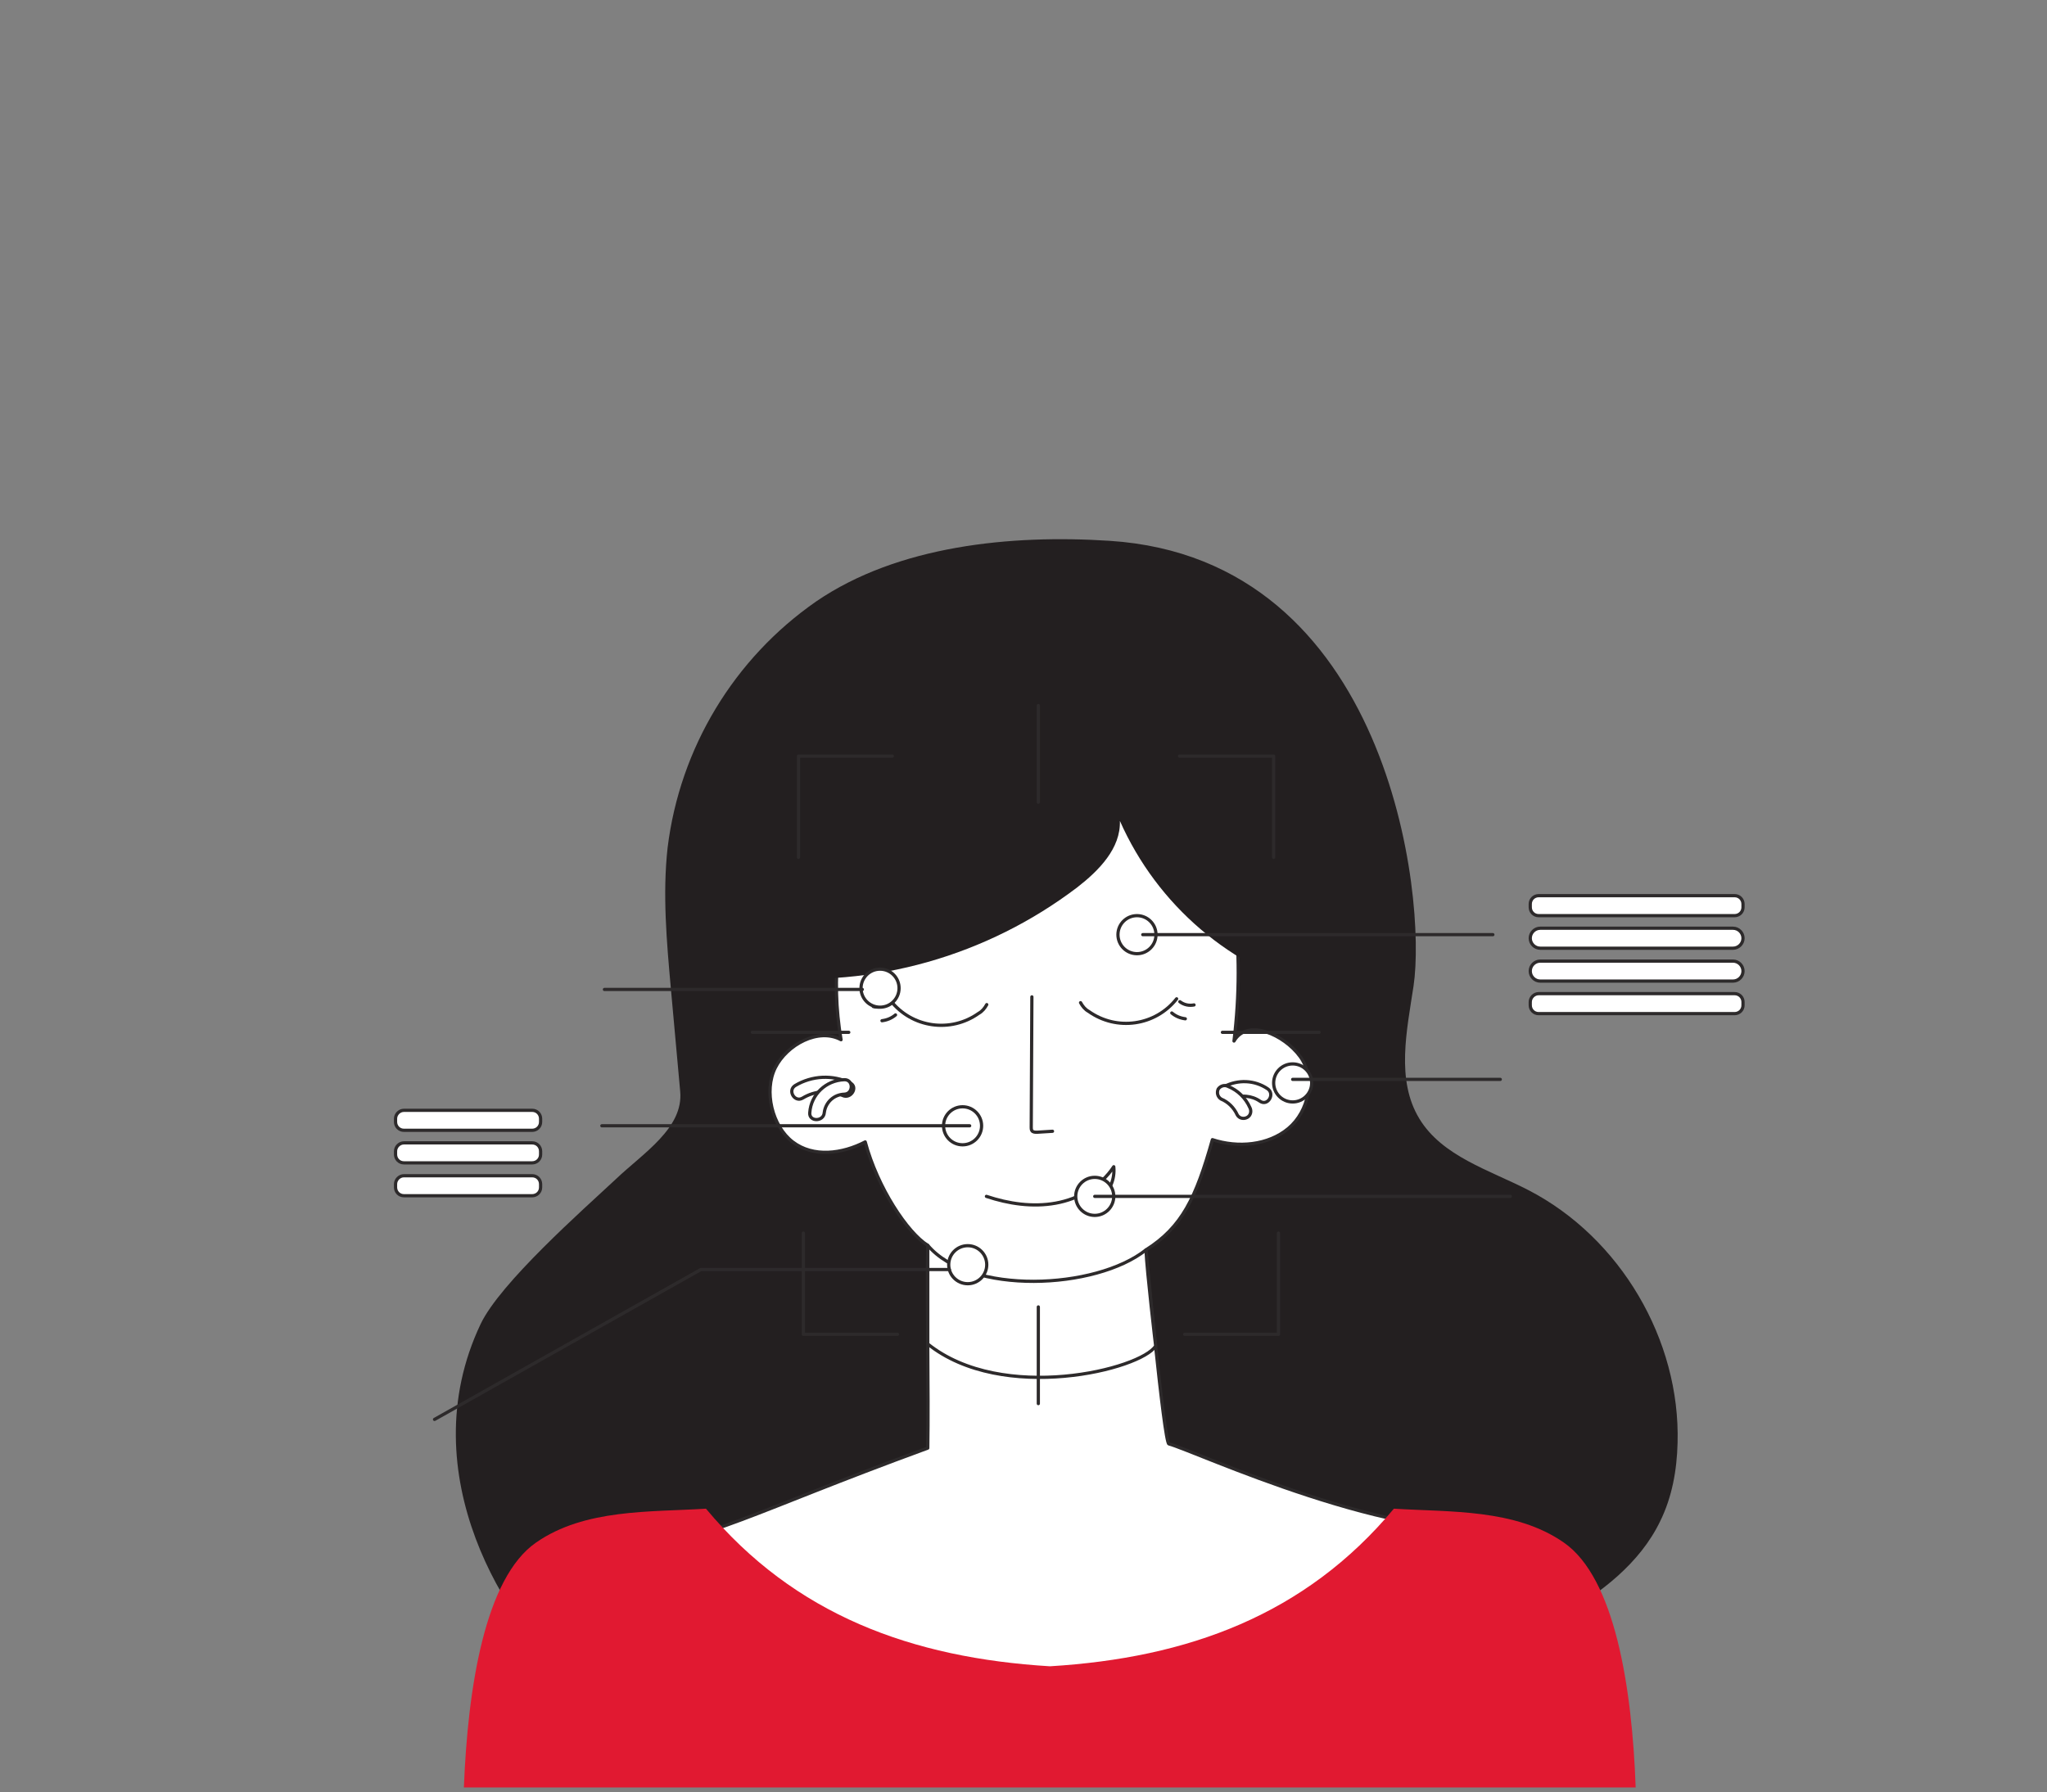 <?xml version="1.0" encoding="utf-8"?>
<!-- Generator: Adobe Illustrator 22.1.0, SVG Export Plug-In . SVG Version: 6.00 Build 0)  -->
<svg version="1.1" id="Layer_1" xmlns="http://www.w3.org/2000/svg" xmlns:xlink="http://www.w3.org/1999/xlink" x="0px" y="0px"
	 viewBox="0 0 635 556" style="enable-background:new 0 0 635 556;" xml:space="preserve">
<rect x="0" y="0" width="635" height="556" fill="#808080" stroke="none"/>
<style type="text/css">
	.st0{fill:#231F20;}
	.st1{fill:#FFFFFF;stroke:#2D2A2B;stroke-linecap:round;stroke-linejoin:round;}
	.st2{fill:#E11931;}
	.st3{fill:none;stroke:#2D2A2B;stroke-linecap:round;stroke-linejoin:round;}
</style>
<path class="st0" d="M211,338.6c-1-10.7-1.9-21.3-2.9-32c-1.3-14.5-2.6-29.2-1-43.6c3.8-30.9,20.6-58.7,46.1-76.4
	c25.3-17.3,60.3-20.8,91-18.8c86.8,5.6,98.4,110.6,94.3,138.1c-2.1,13.9-5.5,29.2,1.8,41.2c7.1,11.7,21.7,15.9,33.9,22.2
	c28.4,14.7,47.1,46.4,46.2,78.4c-0.2,8.4-1.7,16.8-5.4,24.3c-6.3,13.1-18.6,22.5-31.3,29.6c-16.3,9.1-33.9,15.6-51.5,21.9
	c-25.5,9.2-51.2,18.5-78,22.5c-42.6,6.4-85.9-0.8-128.4-8c-17.3-2.9-35.5-6.3-49-17.5c-18.9-15.7-49.9-62.9-27.7-109.7
	c6.1-12.8,31.6-35.3,42-45C199.5,357.8,212.1,350,211,338.6"/>
<path class="st1" d="M287.8,449.3c0.3-17.1-0.3-45.8,0-62.9c-6.3-3.9-15.6-17.9-19.4-32.1c-7.1,3.7-16.1,4.9-22.5,0s-9-15.8-5.4-23
	s13.4-12.5,20.4-8.7c-6.5-38.4,9.5-73.4,39.3-98.5c15.4-13,38.6-21.5,55.3-10.2c9.2,6.2,14.1,17,17.7,27.5
	c9.5,27.7,13.1,52.5,9.6,81.6c4.2-7.2,15.6-1.9,20.5,4.8s2.7,17-3.6,22.3s-15.7,6.1-23.6,3.5c-5.1,18.1-9.4,27.1-20.6,34.2
	c0,0,5.6,59.8,7.1,60.2c7.5,1.9,72,32.2,106.8,25.6c-6.1,26.6-59.3,58.2-140.1,63.2c-46.6,2.8-130.9-27.9-145.6-52.3
	C226,475.7,230.3,470.4,287.8,449.3L287.8,449.3z"/>
<path class="st1" d="M263.7,336c-5.4-2.6-11.8-2.3-17,0.8c-2.5,1.5-0.2,5.4,2.3,3.9c3.8-2.3,8.4-2.6,12.4-0.8
	C264,341.1,266.3,337.2,263.7,336L263.7,336z"/>
<path class="st1" d="M261.9,335c-5.7,0.2-10.3,4.6-10.7,10.2c-0.3,2.9,4.3,2.9,4.5,0c0.4-3.2,3-5.6,6.2-5.7
	C264.8,339.4,264.8,334.9,261.9,335z"/>
<path class="st1" d="M382.1,341c2.8-1.4,6.2-1.1,8.8,0.7c2.4,1.6,4.7-2.3,2.3-3.9c-4-2.7-9.1-2.9-13.4-0.7
	C377.2,338.4,379.5,342.3,382.1,341z"/>
<path class="st1" d="M378.8,341c2.2,0.9,4,2.7,5,4.9c0.6,1.1,2,1.4,3.1,0.8c1.1-0.6,1.4-2,0.8-3.1c-1.3-2.9-3.7-5.3-6.7-6.5
	c-1.1-0.6-2.4-0.2-3.1,0.8C377.4,339,377.7,340.3,378.8,341L378.8,341z"/>
<path class="st0" d="M236.1,303c35,3.6,70.1-6.4,98.1-27.7c6.7-5.2,13.5-12.1,13.2-20.6c11.6,26.2,34.5,45.8,62.3,53.1
	c4.2-39.1-16.6-79.8-50.9-99.2c-7.2-4.1-15-7.3-23.3-8.5c-17.5-2.6-35.5,4.5-49.1,15.9s-23.3,26.7-31.2,42.6
	c-7.2,14.3-13.1,29.2-17.8,44.5L236.1,303z"/>
<path class="st1" d="M287.8,386.4c13.1,15.5,52.1,13.8,67.7,1.4c0.3,6.9,3,29.8,3,29.8c-4.5,7.3-47.5,18-70.7-0.6
	C287.8,410,287.8,393.5,287.8,386.4z"/>
<path class="st1" d="M306,371.2c6.9,2.3,14.3,3.4,21.5,2.1s14-5.2,18-11.3c0.2,1.9-0.1,3.9-0.9,5.7c-0.2,0.4-0.5,0.9-0.9,0.8
	s-0.2-1,0.1-0.6"/>
<path class="st2" d="M485.1,478.6c-15.1-10.5-35.2-9.4-52.7-10.5c-27.5,33-63.9,46.3-106.7,48.9c-42.8-2.6-79.2-15.9-106.7-48.9
	c-17.4,1.1-37.6,0-52.7,10.5c-15.9,11-21.2,45.2-22.4,76h363.5C506.3,523.8,501,489.6,485.1,478.6z"/>
<path class="st1" d="M320.1,309.3l-0.2,40.5c0,0.3,0,0.7,0.2,1c0.3,0.5,1,0.5,1.6,0.5l4.8-0.3"/>
<path class="st1" d="M306.1,311.7c-0.6,1.1-1.4,2.1-2.5,2.7c-8.7,6.2-20.7,4.5-27.3-3.9"/>
<path class="st1" d="M275.3,311.4c-1.3,1-2.9,1.3-4.4,0.9"/>
<path class="st1" d="M277.8,314.9c-1.2,1-2.6,1.6-4.2,1.8"/>
<path class="st1" d="M335.2,311.1c0.6,1.1,1.4,2.1,2.5,2.7c8.7,6.2,20.7,4.5,27.3-3.9"/>
<path class="st1" d="M366,310.8c1.3,1,2.9,1.3,4.4,1"/>
<path class="st1" d="M363.5,314.3c1.2,1,2.6,1.6,4.2,1.8"/>
<polyline class="st3" points="278.4,414 249.2,414 249.2,382.6 "/>
<polyline class="st3" points="367.5,414 396.6,414 396.6,382.6 "/>
<polyline class="st3" points="365.9,234.6 395.1,234.6 395.1,266 "/>
<polyline class="st3" points="276.8,234.6 247.7,234.6 247.7,266 "/>
<line class="st3" x1="322.1" y1="218.9" x2="322.1" y2="248.9"/>
<line class="st3" x1="322.1" y1="405.5" x2="322.1" y2="435.5"/>
<line class="st3" x1="379.2" y1="320.3" x2="409.2" y2="320.3"/>
<line class="st3" x1="233.4" y1="320.3" x2="263.3" y2="320.3"/>
<circle class="st1" cx="273" cy="306.6" r="5.9"/>
<circle class="st1" cx="298.6" cy="349.3" r="5.9"/>
<circle class="st1" cx="339.6" cy="371.2" r="5.9"/>
<circle class="st1" cx="300.2" cy="392.4" r="5.9"/>
<circle class="st1" cx="401" cy="336" r="5.9"/>
<circle class="st1" cx="352.7" cy="290" r="5.9"/>
<line class="st3" x1="267.5" y1="307" x2="187.5" y2="307"/>
<line class="st3" x1="463.1" y1="290" x2="354.5" y2="290"/>
<line class="st3" x1="465.4" y1="334.9" x2="401" y2="334.9"/>
<line class="st3" x1="300.8" y1="349.3" x2="186.7" y2="349.3"/>
<line class="st3" x1="468.5" y1="371.2" x2="339.6" y2="371.2"/>
<path class="st1" d="M477.3,277.9h60.8c1.5,0,2.6,1.2,2.6,2.6v1c0,1.5-1.2,2.6-2.6,2.6h-60.8c-1.5,0-2.6-1.2-2.6-2.6v-1
	C474.7,279,475.9,277.9,477.3,277.9z"/>
<path class="st1" d="M537.6,294.2h-59.8c-1.7,0-3.1-1.4-3.1-3.1c0,0,0,0,0,0l0,0c0-1.7,1.4-3.1,3.1-3.1h59.8c1.7,0,3.1,1.4,3.1,3.1
	l0,0C540.7,292.8,539.3,294.2,537.6,294.2z"/>
<path class="st1" d="M537.6,304.4h-59.8c-1.7,0-3.1-1.4-3.1-3.1c0,0,0,0,0,0l0,0c0-1.7,1.4-3.1,3.1-3.1h59.8c1.7,0,3.1,1.4,3.1,3.1
	l0,0C540.7,303,539.3,304.4,537.6,304.4z"/>
<path class="st1" d="M125.3,344.5h39.8c1.5,0,2.6,1.2,2.6,2.6v1c0,1.5-1.2,2.6-2.6,2.6h-39.8c-1.5,0-2.6-1.2-2.6-2.6v-1
	C122.7,345.7,123.9,344.5,125.3,344.5z"/>
<path class="st1" d="M125.3,354.6h39.8c1.5,0,2.6,1.2,2.6,2.6v1c0,1.5-1.2,2.6-2.6,2.6h-39.8c-1.5,0-2.6-1.2-2.6-2.6v-1
	C122.7,355.8,123.9,354.6,125.3,354.6z"/>
<path class="st1" d="M125.3,364.8h39.8c1.5,0,2.6,1.2,2.6,2.6v1c0,1.5-1.2,2.6-2.6,2.6h-39.8c-1.5,0-2.6-1.2-2.6-2.6v-1
	C122.7,366,123.9,364.8,125.3,364.8z"/>
<path class="st1" d="M477.3,308.3h60.8c1.5,0,2.6,1.2,2.6,2.6v1c0,1.5-1.2,2.6-2.6,2.6h-60.8c-1.5,0-2.6-1.2-2.6-2.6v-1
	C474.7,309.5,475.9,308.3,477.3,308.3z"/>
<polyline class="st3" points="294.5,393.9 217.4,393.9 134.8,440.4 "/>
</svg>
